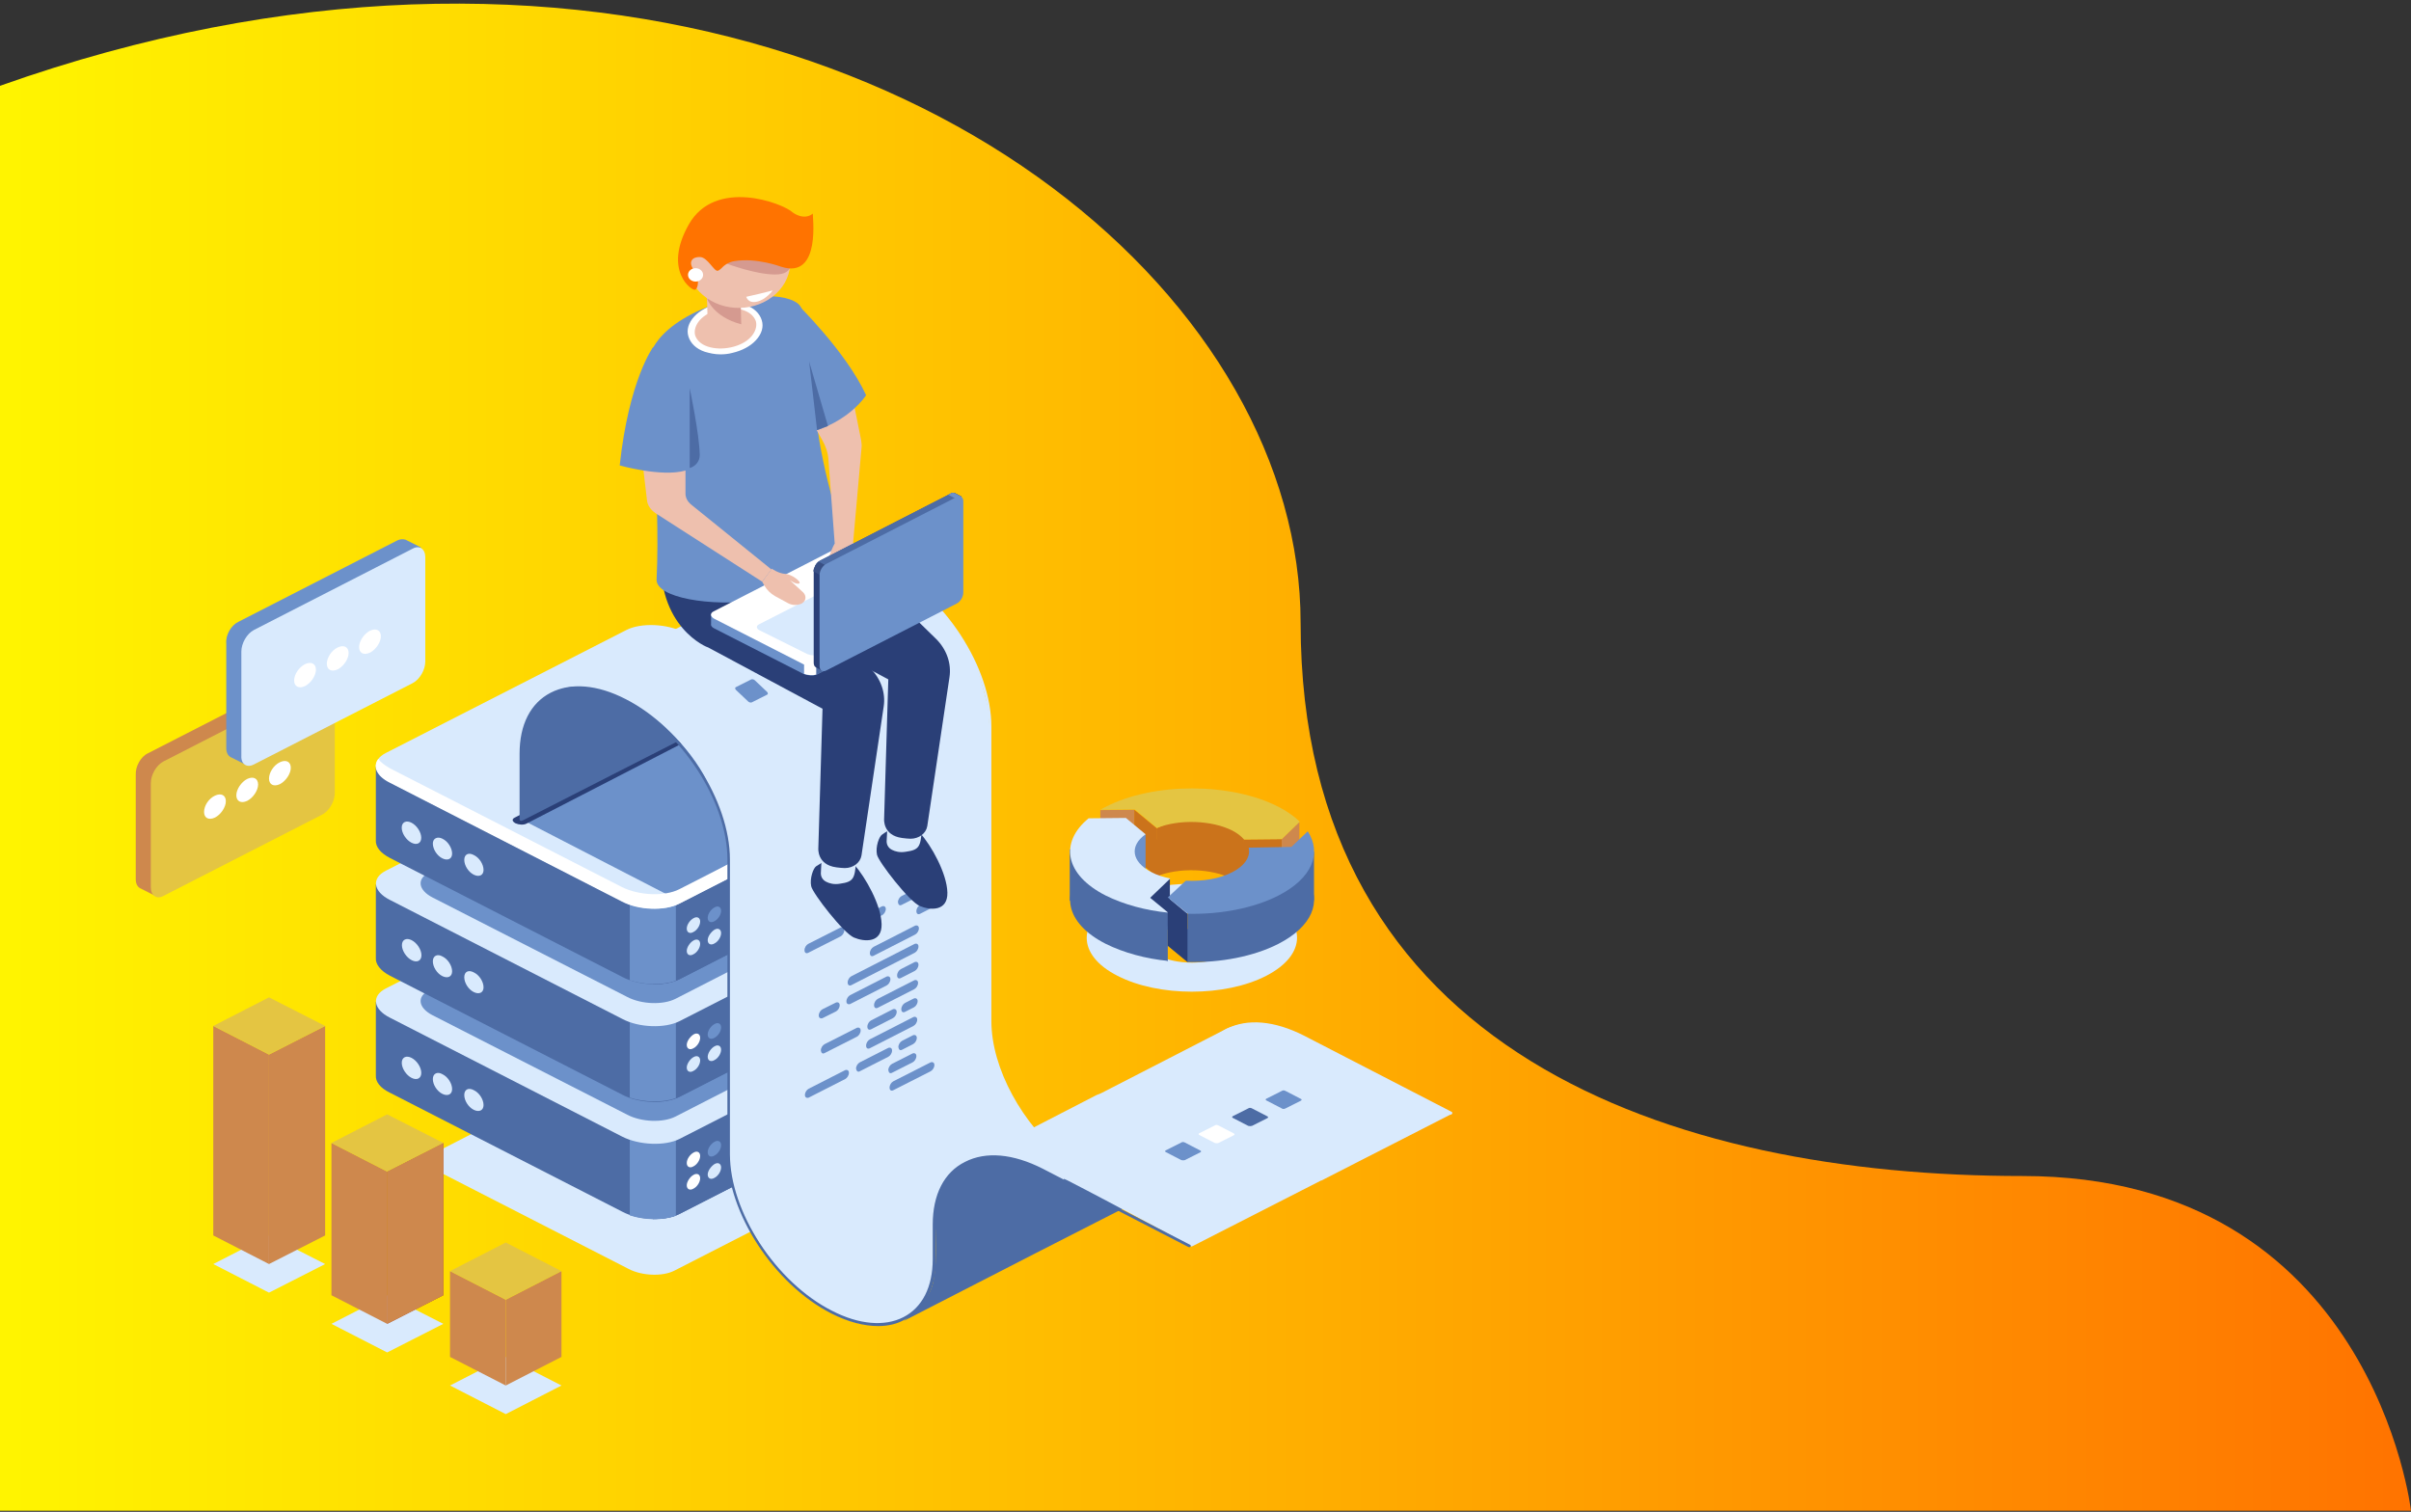 <?xml version="1.0" encoding="UTF-8"?> <svg xmlns="http://www.w3.org/2000/svg" width="649" height="407" viewBox="0 0 649 407" fill="none"><rect x="0" y="0" width="649" height="407" fill="#333333" stroke="none"/> <path d="M649 406.7H-6.89633e-05V23.1C38.913 9.3 76.021 2.5 110.648 1.2C251.524 -4 350.104 82.3 350.104 167.7C350.104 283.6 450.375 316.6 544.443 316.6C638.623 316.6 649 406.7 649 406.7Z" fill="url(#paint0_linear_50_433)"></path> <path d="M300.814 242.2C311.867 236.5 329.801 236.5 340.854 242.2C351.908 247.9 351.908 257 340.854 262.7C329.801 268.4 311.867 268.4 300.814 262.7C289.76 257.1 289.76 247.9 300.814 242.2ZM311.641 257.2C316.717 259.8 324.951 259.8 330.026 257.2C335.102 254.6 335.102 250.4 330.026 247.8C324.951 245.2 316.717 245.2 311.641 247.8C306.566 250.4 306.566 254.6 311.641 257.2Z" fill="#D9EAFD"></path> <path d="M345.027 238.9L334.876 239C334.087 238.1 333.072 237.3 331.718 236.6C326.191 233.8 317.394 233.5 311.416 235.9L305.438 230.9L296.189 231C296.64 230.7 297.091 230.5 297.655 230.2C310.513 223.6 331.267 223.6 344.125 230.2C346.494 231.4 348.411 232.8 349.877 234.2L345.027 238.9Z" fill="#CB731B"></path> <path d="M296.189 218.1V231.1L305.325 231V218L296.189 218.1Z" fill="#CE884D"></path> <path d="M311.416 223V236L305.325 231V218L311.416 223Z" fill="#CB731B"></path> <path d="M334.876 226V239L321.567 229.4L311.303 236V223L320.777 218.9C320.777 218.9 333.748 222.4 334.425 222.6C335.102 222.8 334.876 226 334.876 226Z" fill="#CB731B"></path> <path d="M345.028 225.9V238.9L334.877 239V226L345.028 225.9Z" fill="#CB731B"></path> <path d="M349.765 221.3V234.3L345.027 238.9V225.9L349.765 221.3Z" fill="#CE884D"></path> <path d="M345.027 225.9L334.876 226C334.087 225.1 333.072 224.3 331.718 223.6C326.191 220.8 317.394 220.5 311.416 222.9L305.438 217.9L296.189 218C296.64 217.7 297.091 217.5 297.655 217.2C310.513 210.6 331.267 210.6 344.125 217.2C346.494 218.4 348.411 219.8 349.877 221.2L345.027 225.9Z" fill="#E4C542"></path> <path d="M308.371 224.6V236.5L299.686 234.6C299.686 234.6 300.25 227.6 300.363 227.4C300.476 227.3 308.371 224.6 308.371 224.6Z" fill="#6C91CA"></path> <path d="M314.913 236.5V249.5L314.01 250.4L307.807 247.3C307.807 247.3 308.709 237.4 308.822 237.2C309.047 237 314.913 236.5 314.913 236.5Z" fill="#2A3F77"></path> <path d="M303.07 233.2L308.371 237.6C303.972 240.7 304.536 245 309.95 247.8C311.416 248.6 313.108 249.1 315.025 249.5L309.611 254.7L314.461 258.7C308.371 258.1 302.506 256.5 297.656 254.1C286.602 248.5 285.136 239.8 293.031 233.3L303.07 233.2Z" fill="#4D6CA5"></path> <path d="M314.349 245.7V258.7L302.393 254.6L287.956 242.4V228.6L303.182 239.3L314.349 245.7Z" fill="#4D6CA5"></path> <path d="M303.07 220.2L308.371 224.6C303.972 227.7 304.536 232 309.95 234.8C311.416 235.6 313.108 236.1 315.025 236.5L309.611 241.7L314.461 245.7C308.371 245.1 302.506 243.5 297.656 241.1C286.602 235.5 285.136 226.8 293.031 220.3L303.07 220.2Z" fill="#D9EAFD"></path> <path d="M314.349 254.6L319.199 250.1C323.71 250.3 328.335 249.6 331.718 247.8C335.215 246 336.681 243.5 336.117 241.2L347.622 241L352.021 236.8C355.856 242.7 353.261 249.4 344.125 254.1C337.471 257.5 328.56 259.2 319.763 259L314.349 254.6Z" fill="#4D6CA5"></path> <path d="M319.649 246V259L353.712 242.3V229.3L348.75 231.1L319.649 246Z" fill="#4D6CA5"></path> <path d="M314.349 241.6V254.6L319.65 259V246L314.349 241.6Z" fill="#2A3F77"></path> <path d="M314.349 241.6L319.199 237.1C323.71 237.3 328.335 236.6 331.718 234.8C335.215 233 336.681 230.5 336.117 228.2L347.622 228L352.021 223.8C355.856 229.7 353.261 236.4 344.125 241.1C337.471 244.5 328.56 246.2 319.763 246L314.349 241.6Z" fill="#6C91CA"></path> <path d="M181.481 342.1L233.252 315.6C236.411 314 236.072 311.1 232.35 309.3L182.384 283.7C178.774 281.8 173.135 281.6 169.977 283.2L118.318 309.7C115.16 311.3 115.499 314.2 119.221 316L169.187 341.6C172.796 343.5 178.323 343.7 181.481 342.1Z" fill="#D9EAFD"></path> <path d="M101.174 289.5V269.7H151.253L168.623 260.8C172.571 258.8 179.564 259 184.076 261.4L200.205 269.7H250.397V290C250.51 291.4 249.607 292.7 247.69 293.7L182.948 326.8C179 328.8 172.007 328.6 167.495 326.2L105.009 294.2C102.302 292.9 101.061 291.2 101.174 289.5Z" fill="#4D6CA5"></path> <path d="M175.729 259.5C178.662 259.6 181.707 260.2 184.076 261.4L200.205 269.7H250.397V290C250.51 291.4 249.607 292.7 247.69 293.7L182.948 326.8C181.03 327.8 178.436 328.2 175.729 328.2V259.5V259.5Z" fill="#4D6CA5"></path> <path d="M244.757 269.7H250.397V290C250.51 291.4 249.607 292.7 247.69 293.7L244.644 295.2V269.7H244.757Z" fill="#6C91CA"></path> <path d="M181.932 327.3C178.548 328.6 173.586 328.5 169.525 327.2V304H181.932V327.3Z" fill="#6C91CA"></path> <path d="M182.948 306.6L247.69 273.5C251.638 271.5 251.186 267.9 246.562 265.6L184.076 233.6C179.451 231.3 172.571 231 168.623 233L103.881 266.1C99.933 268.1 100.385 271.7 105.009 274L167.495 306C172.007 308.3 179 308.6 182.948 306.6Z" fill="#D9EAFD"></path> <path d="M181.82 300.6L236.072 272.8C239.456 271.1 239.005 268.1 235.17 266.1L182.722 239.3C178.887 237.3 173.022 237.1 169.751 238.8L115.499 266.6C112.115 268.3 112.566 271.3 116.401 273.3L168.849 300.1C172.684 302.1 178.436 302.3 181.82 300.6Z" fill="#6C91CA"></path> <path d="M124.974 294.8C124.974 296.3 126.102 298.1 127.568 298.8C129.034 299.5 130.162 298.9 130.162 297.5C130.162 296 129.034 294.2 127.568 293.5C126.102 292.7 124.974 293.3 124.974 294.8Z" fill="#D9EAFD"></path> <path d="M116.514 290.5C116.514 292 117.642 293.8 119.108 294.5C120.575 295.2 121.703 294.6 121.703 293.2C121.703 291.7 120.575 289.9 119.108 289.2C117.755 288.4 116.514 289 116.514 290.5Z" fill="#D9EAFD"></path> <path d="M108.921 288.434C107.894 286.855 107.891 285.15 108.916 284.626C109.941 284.101 111.605 284.955 112.633 286.534C113.661 288.112 113.663 289.817 112.638 290.341C111.613 290.866 109.949 290.012 108.921 288.434Z" fill="#D9EAFD"></path> <path d="M101.174 257.9V238.1H151.253L168.623 229.2C172.571 227.2 179.564 227.4 184.076 229.8L200.205 238.1H250.397V258.5C250.51 259.9 249.607 261.2 247.69 262.2L182.948 295.3C179 297.3 172.007 297.1 167.495 294.7L105.009 262.7C102.302 261.3 101.061 259.5 101.174 257.9Z" fill="#4D6CA5"></path> <path d="M175.729 227.8C178.662 227.9 181.707 228.5 184.076 229.7L200.205 238H250.397V258.4C250.51 259.8 249.607 261.1 247.69 262.1L182.948 295.2C181.03 296.2 178.436 296.6 175.729 296.6V227.8V227.8Z" fill="#4D6CA5"></path> <path d="M244.757 238H250.397V258.4C250.51 259.8 249.607 261.1 247.69 262.1L244.644 263.6V238H244.757Z" fill="#6C91CA"></path> <path d="M181.932 295.6C178.548 296.9 173.586 296.8 169.525 295.5V272.4H181.932V295.6Z" fill="#6C91CA"></path> <path d="M182.948 274.9L247.69 241.8C251.638 239.8 251.186 236.2 246.562 233.9L184.076 201.9C179.451 199.6 172.571 199.3 168.623 201.3L103.881 234.4C99.933 236.4 100.385 240 105.009 242.3L167.495 274.3C172.007 276.7 179 276.9 182.948 274.9Z" fill="#D9EAFD"></path> <path d="M181.82 268.9L236.072 241.1C239.456 239.4 239.005 236.4 235.17 234.4L182.722 207.6C178.887 205.6 173.022 205.4 169.751 207.1L115.499 234.9C112.115 236.6 112.566 239.6 116.401 241.6L168.849 268.4C172.684 270.4 178.436 270.6 181.82 268.9Z" fill="#6C91CA"></path> <path d="M124.974 263.1C124.974 264.6 126.102 266.4 127.568 267.1C129.034 267.8 130.162 267.2 130.162 265.8C130.162 264.3 129.034 262.5 127.568 261.8C126.102 261 124.974 261.6 124.974 263.1Z" fill="#D9EAFD"></path> <path d="M116.514 258.8C116.514 260.3 117.642 262.1 119.108 262.8C120.575 263.5 121.703 262.9 121.703 261.5C121.703 260 120.575 258.2 119.108 257.5C117.755 256.7 116.514 257.3 116.514 258.8Z" fill="#D9EAFD"></path> <path d="M108.964 256.757C107.936 255.178 107.934 253.474 108.959 252.949C109.984 252.424 111.648 253.278 112.676 254.857C113.703 256.435 113.706 258.14 112.681 258.665C111.656 259.189 109.992 258.335 108.964 256.757Z" fill="#D9EAFD"></path> <path d="M101.174 226.2V206.4H151.253L168.623 197.5C172.571 195.5 179.564 195.7 184.076 198.1L200.205 206.4H250.397V226.8C250.51 228.2 249.607 229.5 247.69 230.5L182.948 263.6C179 265.6 172.007 265.4 167.495 263L105.009 231C102.302 229.6 101.061 227.9 101.174 226.2Z" fill="#4D6CA5"></path> <path d="M175.729 196.2C178.662 196.3 181.707 196.9 184.076 198.1L200.205 206.4H250.397V226.8C250.51 228.2 249.607 229.5 247.69 230.5L182.948 263.6C181.03 264.6 178.436 265 175.729 265V196.2V196.2Z" fill="#4D6CA5"></path> <path d="M244.757 206.3H250.397V226.7C250.51 228.1 249.607 229.4 247.69 230.4L244.644 231.9V206.3H244.757Z" fill="#6C91CA"></path> <path d="M181.932 264C178.548 265.3 173.586 265.2 169.525 263.9V240.8H181.932V264Z" fill="#6C91CA"></path> <path d="M182.948 243.2L247.69 210.1C251.638 208.1 251.186 204.5 246.562 202.2L184.076 170.2C179.451 167.9 172.571 167.6 168.623 169.6L103.881 202.7C99.933 204.7 100.385 208.3 105.009 210.6L167.495 242.6C172.007 245 179 245.3 182.948 243.2Z" fill="#D9EAFD"></path> <path d="M140.764 220.8L185.768 196.2L199.754 219.9L195.919 232.7L180.692 241.4L140.764 220.8Z" fill="#6C91CA"></path> <path d="M104.897 206.8L167.383 238.8C172.007 241.1 178.888 241.4 182.835 239.4L247.577 206.3C248.48 205.8 249.157 205.3 249.608 204.7C250.961 206.6 250.397 208.8 247.577 210.2L182.835 243.3C178.888 245.3 171.895 245.1 167.383 242.7L104.897 210.7C101.287 208.9 100.272 206.3 101.851 204.3C102.415 205.2 103.543 206 104.897 206.8Z" fill="white"></path> <path d="M124.974 231.5C124.974 233 126.102 234.8 127.568 235.5C129.034 236.2 130.162 235.6 130.162 234.2C130.162 232.7 129.034 230.9 127.568 230.2C126.102 229.4 124.974 230 124.974 231.5Z" fill="#D9EAFD"></path> <path d="M116.514 227.1C116.514 228.6 117.642 230.4 119.108 231.1C120.575 231.8 121.703 231.2 121.703 229.8C121.703 228.3 120.575 226.5 119.108 225.8C117.755 225.1 116.514 225.7 116.514 227.1Z" fill="#D9EAFD"></path> <path d="M108.909 225.13C107.881 223.552 107.879 221.847 108.904 221.322C109.929 220.797 111.593 221.652 112.621 223.23C113.649 224.808 113.651 226.513 112.626 227.038C111.601 227.562 109.937 226.708 108.909 225.13Z" fill="#D9EAFD"></path> <path d="M184.864 250C184.864 251 185.654 251.5 186.669 250.9C187.684 250.4 188.474 249.1 188.474 248.1C188.474 247.1 187.684 246.6 186.669 247.2C185.767 247.7 184.864 248.9 184.864 250Z" fill="#D9EAFD"></path> <path d="M190.504 247.1C190.504 248.1 191.294 248.6 192.309 248C193.324 247.5 194.113 246.2 194.113 245.2C194.113 244.2 193.324 243.7 192.309 244.3C191.406 244.8 190.504 246 190.504 247.1Z" fill="#6C91CA"></path> <path d="M184.864 256C184.864 257 185.654 257.5 186.669 256.9C187.684 256.4 188.474 255.1 188.474 254.1C188.474 253.1 187.684 252.6 186.669 253.2C185.767 253.7 184.864 255 184.864 256Z" fill="#D9EAFD"></path> <path d="M190.504 253.1C190.504 254.1 191.294 254.6 192.309 254C193.324 253.5 194.113 252.2 194.113 251.2C194.113 250.2 193.324 249.7 192.309 250.3C191.406 250.9 190.504 252.1 190.504 253.1Z" fill="#D9EAFD"></path> <path d="M184.864 281.3C184.864 282.3 185.654 282.8 186.669 282.2C187.684 281.7 188.474 280.4 188.474 279.4C188.474 278.4 187.684 277.9 186.669 278.5C185.767 279.1 184.864 280.3 184.864 281.3Z" fill="white"></path> <path d="M190.504 278.5C190.504 279.5 191.294 280 192.309 279.4C193.324 278.9 194.113 277.6 194.113 276.6C194.113 275.6 193.324 275.1 192.309 275.7C191.406 276.2 190.504 277.4 190.504 278.5Z" fill="#6C91CA"></path> <path d="M184.864 287.4C184.864 288.4 185.654 288.9 186.669 288.3C187.684 287.8 188.474 286.5 188.474 285.5C188.474 284.5 187.684 284 186.669 284.6C185.767 285.1 184.864 286.4 184.864 287.4Z" fill="#D9EAFD"></path> <path d="M190.504 284.5C190.504 285.5 191.294 286 192.309 285.4C193.324 284.9 194.113 283.6 194.113 282.6C194.113 281.6 193.324 281.1 192.309 281.7C191.406 282.2 190.504 283.5 190.504 284.5Z" fill="#D9EAFD"></path> <path d="M184.864 313.1C184.864 314.1 185.654 314.6 186.669 314C187.684 313.5 188.474 312.2 188.474 311.2C188.474 310.2 187.684 309.7 186.669 310.3C185.767 310.8 184.864 312 184.864 313.1Z" fill="white"></path> <path d="M190.504 310.2C190.504 311.2 191.294 311.7 192.309 311.1C193.324 310.6 194.113 309.3 194.113 308.3C194.113 307.3 193.324 306.8 192.309 307.4C191.406 307.9 190.504 309.1 190.504 310.2Z" fill="#6C91CA"></path> <path d="M184.864 319.1C184.864 320.1 185.654 320.6 186.669 320C187.684 319.5 188.474 318.2 188.474 317.2C188.474 316.2 187.684 315.7 186.669 316.3C185.767 316.8 184.864 318.1 184.864 319.1Z" fill="white"></path> <path d="M190.504 316.2C190.504 317.2 191.294 317.7 192.309 317.1C193.324 316.6 194.113 315.3 194.113 314.3C194.113 313.3 193.324 312.8 192.309 313.4C191.406 314 190.504 315.2 190.504 316.2Z" fill="#D9EAFD"></path> <path d="M141.702 221.742L205.47 188.876C206.263 188.471 206.149 187.864 205.243 187.359C204.337 186.954 203.091 186.853 202.298 187.258L138.53 220.124C137.737 220.529 137.851 221.136 138.757 221.641C139.663 222.046 140.909 222.147 141.702 221.742Z" fill="#2A3F77"></path> <path d="M390.709 299.3L351.006 278.8C343.111 274.8 335.779 274.1 330.14 277C324.5 279.9 321.455 285.9 321.455 293.9V296.5C321.68 296.7 322.019 296.8 322.357 297V293.9C322.357 286.1 325.29 280.4 330.591 277.6C335.892 274.9 342.998 275.5 350.555 279.4L390.257 300C390.483 300.1 390.709 300 390.821 299.9C391.047 299.6 390.934 299.4 390.709 299.3Z" fill="#D9EAFD"></path> <path d="M266.864 274.9V195.6C266.864 179.7 254.231 160.3 238.779 152.4C231.222 148.5 224.003 147.9 218.589 150.7C213.175 153.5 210.242 159.3 210.242 167.1V172.6C210.581 172.9 210.806 173.1 211.145 173.4V167C211.145 159.5 213.965 153.9 219.153 151.3C224.229 148.7 231.109 149.3 238.44 153C253.667 160.8 266.187 179.9 266.187 195.5V274.8C266.187 288 274.872 303.5 286.715 312.9C286.715 312.6 286.715 312.2 286.715 311.9C275.21 302.7 266.864 287.6 266.864 274.9Z" fill="#D9EAFD"></path> <path d="M210.243 174.9C208.776 173.7 202.122 168.4 192.309 167.1C181.255 165.6 176.631 177.1 176.631 177.1C176.631 177.1 175.39 183.1 175.39 186.6C175.39 190.1 175.729 203 175.729 203L210.807 185.1C210.919 185 211.032 184.9 211.032 184.8V175.7C210.807 175.3 210.468 175.2 210.243 174.9Z" fill="#4D6CA5"></path> <path d="M185.316 167.6L218.59 150.6L218.477 151C223.552 148.1 231.335 147.7 241.712 154.5C262.352 167.9 264.834 186.5 265.849 190C266.864 193.5 266.413 215.6 266.413 215.6C266.413 215.6 266.526 269 266.526 275.2C266.639 281.4 268.669 288.4 272.616 295.9C276.564 303.4 286.715 312.6 286.715 312.6V323.5C285.136 335.3 279.497 338 271.037 338.7C264.27 339.2 257.051 334.9 251.299 330.2C251.525 330.4 251.637 330.5 251.637 330.5V341.4C250.058 353.2 244.419 355.9 235.959 356.6C227.613 357.3 218.477 350.5 212.386 344.7C206.295 338.9 201.107 330.1 198.174 322.2C195.355 314.3 196.257 304 196.257 304C196.257 304 196.144 245.6 196.144 234.1C196.031 222.6 195.693 224.6 191.407 213C187.121 201.4 175.842 193.3 175.842 193.3L148.772 186.1L185.316 167.6Z" fill="#D9EAFD"></path> <path d="M243.29 355.6C243.742 355 249.719 351.5 251.186 345.3C251.975 341.8 251.975 336.6 251.975 336.6C251.975 336.6 251.975 333.7 251.862 331C251.75 330.9 251.75 330.9 251.637 330.8C251.637 330.5 251.637 330.1 251.637 329.8L251.75 329.9C251.75 329.3 251.75 328.7 251.637 328.3C251.411 325.5 253.78 319.7 253.78 319.7C253.78 319.7 257.051 311.8 266.751 311.5C275.323 311.2 284.459 316.7 286.377 318V314.4C286.489 314.5 286.602 314.6 286.828 314.6C286.828 314.1 286.828 313.6 286.828 313.2C286.715 313.1 286.715 313.1 286.602 313C286.602 312.7 286.602 312.3 286.602 312L286.715 312.1C286.715 311.5 286.715 310.9 286.602 310.5C286.377 307.7 288.745 301.9 288.745 301.9C288.745 301.9 292.016 294 301.716 293.7C310.288 293.4 319.424 298.9 321.342 300.2V296.6C321.567 296.8 321.906 296.9 322.244 297.1V303.3C322.244 310.9 319.424 316.5 314.236 319.3L314.01 319.4L313.898 319.5H313.785L278.143 337.7L243.29 355.6Z" fill="#4D6CA5"></path> <path d="M295.174 294.8C295.174 294.8 295.4 294.7 295.964 294.5C296.077 294.4 296.302 294.4 296.415 294.3L330.252 276.9C330.252 276.9 336.456 274 344.013 276.4C351.57 278.8 390.934 299.8 390.934 299.8L355.743 317.8H355.63L320.778 335.6C320.778 335.6 301.04 324.8 287.392 317.8L286.49 317.4C280.85 314.6 276.451 312.4 275.098 312.1C266.638 310.1 260.773 312.5 259.307 313.3L295.174 294.8Z" fill="#D9EAFD"></path> <path d="M259.081 313.3L258.63 313.5C258.63 313.5 258.855 313.5 259.081 313.3Z" fill="#D9EAFD"></path> <path d="M175.165 192.8C173.698 191.6 167.044 186.3 157.231 185C146.177 183.5 141.553 195 141.553 195C141.553 195 140.312 201 140.312 204.5C140.312 208 140.65 220.9 140.65 220.9L175.729 203C175.841 202.9 175.954 202.8 175.954 202.7V193.6C175.841 193.2 175.503 193 175.165 192.8Z" fill="#4D6CA5"></path> <path d="M236.411 357C232.576 357 228.29 355.9 223.778 353.6C208.326 345.7 195.806 326.5 195.806 310.7V231.4C195.806 215.8 183.399 196.7 168.059 188.9C160.728 185.2 153.848 184.5 148.772 187.2C143.696 189.8 140.764 195.4 140.764 202.9V220.6C140.764 220.8 140.538 221 140.313 221C140.087 221 139.862 220.8 139.862 220.6V202.9C139.862 195.1 142.794 189.3 148.208 186.5C153.622 183.7 160.841 184.3 168.398 188.2C183.963 196.1 196.483 215.5 196.483 231.4V310.7C196.483 326.2 208.777 345.2 224.004 352.9C231.222 356.6 238.103 357.2 243.178 354.6C248.254 352 251.074 346.5 251.074 339V329.7C251.074 321.6 254.119 315.6 259.758 312.8C265.398 309.9 272.729 310.6 280.625 314.6L320.327 335.1C320.553 335.2 320.553 335.4 320.44 335.6C320.327 335.8 320.102 335.8 319.876 335.7L280.174 315.2C272.617 311.3 265.511 310.7 260.21 313.4C254.908 316.1 251.976 321.9 251.976 329.7V339C251.976 346.7 249.043 352.5 243.629 355.2C241.599 356.4 239.118 357 236.411 357Z" fill="#4D6CA5"></path> <path d="M229.418 175.2L233.591 173.1C233.817 173 233.817 172.7 233.591 172.4L230.095 169.2C229.869 169 229.418 168.9 229.192 169L225.019 171.1C224.793 171.2 224.793 171.5 225.019 171.8L228.515 175C228.741 175.2 229.192 175.3 229.418 175.2Z" fill="#6C91CA"></path> <path d="M220.395 179.8L224.568 177.7C224.794 177.6 224.794 177.3 224.568 177L221.184 173.8C220.959 173.6 220.508 173.5 220.282 173.6L216.109 175.7C215.883 175.8 215.883 176.1 216.109 176.4L219.493 179.6C219.718 179.9 220.169 179.9 220.395 179.8Z" fill="#4D6CA5"></path> <path d="M211.371 184.4L215.544 182.3C215.77 182.2 215.77 181.9 215.544 181.6L212.048 178.4C211.822 178.2 211.371 178.1 211.145 178.2L206.972 180.3C206.747 180.4 206.747 180.7 206.972 181L210.469 184.2C210.694 184.5 211.145 184.6 211.371 184.4Z" fill="white"></path> <path d="M202.348 189.1L206.521 187C206.747 186.9 206.747 186.6 206.521 186.3L203.138 183.1C202.912 182.9 202.461 182.8 202.235 182.9L198.062 185C197.836 185.1 197.836 185.4 198.062 185.7L201.446 188.9C201.671 189.1 202.122 189.2 202.348 189.1Z" fill="#6C91CA"></path> <path d="M231.56 249.4L237.425 246.4C237.989 246.1 238.44 245.4 238.44 244.7C238.44 244.1 237.989 243.8 237.425 244L231.56 247C230.996 247.3 230.545 248 230.545 248.7C230.545 249.4 230.996 249.7 231.56 249.4Z" fill="#6C91CA"></path> <path d="M217.574 256.5L226.259 252.1C226.823 251.8 227.274 251.1 227.274 250.4C227.274 249.8 226.823 249.5 226.259 249.7L217.574 254.1C217.01 254.4 216.559 255.1 216.559 255.8C216.559 256.5 217.01 256.8 217.574 256.5Z" fill="#6C91CA"></path> <path d="M234.493 277.1L240.358 274.1C240.922 273.8 241.373 273.1 241.373 272.4C241.373 271.8 240.922 271.5 240.358 271.7L234.493 274.7C233.929 275 233.478 275.7 233.478 276.4C233.478 277.1 233.929 277.4 234.493 277.1Z" fill="#6C91CA"></path> <path d="M221.973 283.5L230.658 279.1C231.222 278.8 231.673 278.1 231.673 277.4C231.673 276.8 231.222 276.5 230.658 276.7L221.973 281.1C221.409 281.4 220.958 282.1 220.958 282.8C221.07 283.5 221.409 283.8 221.973 283.5Z" fill="#6C91CA"></path> <path d="M247.689 246L251.411 244.1C251.975 243.8 252.426 243.1 252.426 242.4C252.426 241.8 251.975 241.5 251.411 241.7L247.689 243.6C247.125 243.9 246.674 244.6 246.674 245.3C246.674 246 247.125 246.3 247.689 246Z" fill="#6C91CA"></path> <path d="M235.17 257.3L246.336 251.6C246.9 251.3 247.351 250.6 247.351 249.9C247.351 249.3 246.9 249 246.336 249.2L235.17 254.9C234.606 255.2 234.154 255.9 234.154 256.6C234.154 257.3 234.606 257.6 235.17 257.3Z" fill="#6C91CA"></path> <path d="M242.501 263.3L246.223 261.4C246.787 261.1 247.238 260.4 247.238 259.7C247.238 259.1 246.787 258.8 246.223 259L242.501 260.9C241.937 261.2 241.485 261.9 241.485 262.6C241.485 263.3 241.937 263.6 242.501 263.3Z" fill="#6C91CA"></path> <path d="M217.687 295.5L227.5 290.5C228.063 290.2 228.515 289.5 228.515 288.8C228.515 288.2 228.063 287.9 227.5 288.1L217.687 293.1C217.123 293.4 216.672 294.1 216.672 294.8C216.672 295.4 217.123 295.7 217.687 295.5Z" fill="#6C91CA"></path> <path d="M243.629 272.4L245.998 271.2C246.562 270.9 247.013 270.2 247.013 269.5C247.013 268.9 246.562 268.6 245.998 268.8L243.629 270C243.065 270.3 242.614 271 242.614 271.7C242.614 272.4 243.065 272.7 243.629 272.4Z" fill="#6C91CA"></path> <path d="M242.839 282.6L245.772 281.1C246.335 280.8 246.787 280.1 246.787 279.4C246.787 278.8 246.335 278.5 245.772 278.7L242.839 280.2C242.275 280.5 241.824 281.2 241.824 281.9C241.937 282.6 242.275 282.9 242.839 282.6Z" fill="#6C91CA"></path> <path d="M231.447 288.4L239.117 284.5C239.681 284.2 240.132 283.5 240.132 282.8C240.132 282.2 239.681 281.9 239.117 282.1L231.447 286C230.883 286.3 230.432 287 230.432 287.7C230.545 288.4 230.996 288.7 231.447 288.4Z" fill="#6C91CA"></path> <path d="M240.132 288.8L245.659 286C246.223 285.7 246.674 285 246.674 284.3C246.674 283.7 246.223 283.4 245.659 283.6L240.132 286.4C239.568 286.7 239.117 287.4 239.117 288.1C239.23 288.8 239.568 289.1 240.132 288.8Z" fill="#6C91CA"></path> <path d="M228.853 270.3L238.666 265.3C239.23 265 239.681 264.3 239.681 263.6C239.681 263 239.23 262.7 238.666 262.9L228.853 267.9C228.289 268.2 227.838 268.9 227.838 269.6C227.838 270.2 228.289 270.5 228.853 270.3Z" fill="#6C91CA"></path> <path d="M229.191 265.2L246.223 256.5C246.787 256.2 247.238 255.5 247.238 254.8C247.238 254.2 246.787 253.9 246.223 254.1L229.191 262.8C228.627 263.1 228.176 263.8 228.176 264.5C228.176 265.2 228.627 265.5 229.191 265.2Z" fill="#6C91CA"></path> <path d="M236.297 271.3L246.11 266.3C246.674 266 247.125 265.3 247.125 264.6C247.125 264 246.674 263.7 246.11 263.9L236.297 268.9C235.733 269.2 235.282 269.9 235.282 270.6C235.282 271.3 235.733 271.6 236.297 271.3Z" fill="#6C91CA"></path> <path d="M221.409 274.1L225.019 272.3C225.583 272 226.034 271.3 226.034 270.6C226.034 270 225.583 269.7 225.019 269.9L221.409 271.7C220.845 272 220.394 272.7 220.394 273.4C220.394 274 220.845 274.3 221.409 274.1Z" fill="#6C91CA"></path> <path d="M234.154 282.2L245.885 276.2C246.449 275.9 246.9 275.2 246.9 274.5C246.9 273.9 246.449 273.6 245.885 273.8L234.154 279.8C233.591 280.1 233.139 280.8 233.139 281.5C233.139 282.2 233.591 282.5 234.154 282.2Z" fill="#6C91CA"></path> <path d="M242.726 243.6L251.411 239.2C251.975 238.9 252.426 238.2 252.426 237.5C252.426 236.9 251.975 236.6 251.411 236.8L242.726 241.2C242.162 241.5 241.711 242.2 241.711 242.9C241.824 243.6 242.162 243.9 242.726 243.6Z" fill="#6C91CA"></path> <path d="M240.471 293.5L250.509 288.4C251.073 288.1 251.524 287.4 251.524 286.7C251.524 286.1 251.073 285.8 250.509 286L240.471 291.1C239.907 291.4 239.456 292.1 239.456 292.8C239.456 293.5 239.907 293.8 240.471 293.5Z" fill="#6C91CA"></path> <path d="M346.043 298.4L350.216 296.3C350.442 296.2 350.442 295.9 350.104 295.8L346.043 293.7C345.705 293.5 345.254 293.5 345.028 293.7L340.855 295.8C340.629 295.9 340.629 296.2 340.967 296.3L345.028 298.4C345.254 298.6 345.705 298.6 346.043 298.4Z" fill="#6C91CA"></path> <path d="M337.02 303.1L341.193 301C341.419 300.9 341.419 300.6 341.081 300.5L337.02 298.4C336.682 298.2 336.231 298.2 336.005 298.4L331.832 300.5C331.606 300.6 331.606 300.9 331.944 301L336.005 303.1C336.343 303.2 336.682 303.2 337.02 303.1Z" fill="#4D6CA5"></path> <path d="M327.996 307.7L332.169 305.6C332.395 305.5 332.395 305.2 332.057 305.1L327.996 303C327.658 302.8 327.207 302.8 326.981 303L322.808 305.1C322.582 305.2 322.582 305.5 322.921 305.6L326.981 307.7C327.319 307.8 327.771 307.8 327.996 307.7Z" fill="white"></path> <path d="M318.973 312.3L323.146 310.2C323.372 310.1 323.372 309.8 323.034 309.7L318.973 307.6C318.635 307.4 318.184 307.4 317.958 307.6L313.785 309.7C313.559 309.8 313.559 310.1 313.898 310.2L317.958 312.3C318.296 312.4 318.748 312.4 318.973 312.3Z" fill="#6C91CA"></path> <path d="M222.198 231.7C222.198 231.7 227.048 229.5 229.981 232.8C232.913 236.1 237.199 243.6 237.312 248.8C237.425 253.9 232.688 253.6 229.868 252.4C227.048 251.2 218.814 240.6 218.363 238.6C217.912 236.5 218.927 233.7 219.717 233.2C220.619 232.6 222.198 231.7 222.198 231.7Z" fill="#2A3F77"></path> <path d="M221.183 230.7L220.957 235.1C220.957 236 221.408 236.9 222.423 237.4C223.213 237.8 224.454 238.2 226.146 237.9C229.755 237.4 230.093 236.5 230.432 232C230.544 227.6 221.183 230.7 221.183 230.7Z" fill="#D9EAFD"></path> <path d="M239.906 223.2C239.906 223.2 244.756 221 247.689 224.3C250.621 227.5 254.907 235.1 255.02 240.3C255.133 245.4 250.396 245.1 247.576 243.9C244.756 242.7 236.522 232.1 236.071 230.1C235.62 228 236.635 225.2 237.425 224.7C238.327 224 239.906 223.2 239.906 223.2Z" fill="#2A3F77"></path> <path d="M238.892 222.1L238.666 226.5C238.666 227.4 239.117 228.3 240.132 228.8C240.922 229.2 242.163 229.6 243.855 229.3C247.464 228.8 247.802 227.9 248.141 223.4C248.253 219.1 238.892 222.1 238.892 222.1Z" fill="#D9EAFD"></path> <path d="M195.692 140.5C197.158 119.8 220.957 143.5 220.957 143.5L237.312 157.7L251.975 172C254.795 174.8 256.148 178.6 255.584 182.3L249.606 222.4C249.268 224.4 247.35 225.8 245.095 225.8C244.418 225.8 243.741 225.7 242.839 225.6C237.538 224.9 237.989 220.4 237.989 220.4L239.117 182.9L208.325 166.4C208.325 166.5 194.226 161.2 195.692 140.5Z" fill="#2A3F77"></path> <path d="M177.984 148.4C179.45 127.7 203.249 151.4 203.249 151.4L219.604 165.6L234.267 179.9C237.087 182.7 238.44 186.5 237.876 190.2L231.898 230.3C231.56 232.3 229.642 233.7 227.386 233.7C226.71 233.7 226.033 233.6 225.131 233.5C219.829 232.8 220.281 228.3 220.281 228.3L221.409 190.8L190.617 174.3C190.617 174.4 176.518 169 177.984 148.4Z" fill="#2A3F77"></path> <path d="M192.083 82C174.036 88.6 174.375 98.1 174.375 98.1C174.375 98.1 177.871 132.8 176.743 156C176.292 165.7 234.831 166.4 226.033 140.6C215.769 110.1 219.604 85.5 214.754 81.7C209.904 78 196.707 80.3 192.083 82Z" fill="#6C91CA"></path> <path d="M186.217 90.4C187.12 93.7 191.97 95.4 196.933 94.2C201.895 93.1 205.166 89.5 204.264 86.3C203.362 83 198.512 81.3 193.549 82.5C188.586 83.6 185.315 87.2 186.217 90.4Z" fill="#EEC0AE"></path> <path d="M193.887 95.4C195.015 95.4 196.03 95.3 197.158 95C199.752 94.4 202.008 93.2 203.474 91.6C205.053 89.9 205.617 88 205.053 86.2C204.489 84.4 203.023 82.9 200.654 82.1C198.511 81.3 195.804 81.2 193.21 81.8C190.616 82.4 188.36 83.6 186.894 85.2C185.315 86.9 184.751 88.8 185.315 90.6C185.879 92.4 187.345 93.9 189.714 94.7C191.067 95.1 192.421 95.4 193.887 95.4ZM196.594 82.9C197.835 82.9 198.963 83.1 200.091 83.5C201.895 84.1 203.023 85.2 203.474 86.5C203.813 87.8 203.361 89.3 202.234 90.6C200.993 92 199.075 93 196.82 93.5C194.564 94 192.308 93.9 190.503 93.3C188.699 92.7 187.571 91.6 187.12 90.3C186.781 89 187.232 87.5 188.36 86.2C189.601 84.8 191.518 83.8 193.774 83.3C194.677 83 195.692 82.9 196.594 82.9Z" fill="white"></path> <path d="M199.302 81.3C199.302 81.3 199.189 81.9 199.415 87C199.527 88.6 193.211 90.1 191.632 88.6C190.053 87.2 190.617 85.7 190.278 80.2C189.827 74.9 199.302 81.3 199.302 81.3Z" fill="#EEC0AE"></path> <path d="M190.278 80.3C190.278 80.3 191.858 85.3 199.527 87.3L199.415 82.7L190.278 80.3Z" fill="#D59A90"></path> <path d="M190.268 80.256C184.249 76.052 183.214 68.319 187.955 62.983C192.696 57.647 201.419 56.729 207.437 60.933C213.456 65.136 214.491 72.87 209.75 78.206C205.009 83.542 196.286 84.46 190.268 80.256Z" fill="#EEC0AE"></path> <path d="M195.692 71C195.692 71 203.362 73.9 208.663 73.9C213.964 73.9 212.837 70 212.837 70L197.159 68L195.692 71Z" fill="#D59A90"></path> <path d="M210.243 71.8C210.243 71.8 203.588 69.3 197.723 70.3C196.369 70.5 195.129 71.2 194.226 72.2C193.888 72.5 193.549 72.8 193.211 72.9C192.196 73.1 190.504 69.3 188.474 69.2C186.444 69.1 185.09 70.4 186.782 72.7C188.474 75 187.91 77.7 187.12 78C186.331 78.4 178.323 72.9 185.429 60.4C192.534 47.9 210.581 54.6 213.401 57.2C213.401 57.2 216.333 59.5 218.815 57.5C218.589 57.5 221.296 75.4 210.243 71.8Z" fill="#FF7300"></path> <path d="M184.525 123.5V132.9C184.525 134 185.089 135 185.879 135.7L207.647 153.3L205.166 156.6L176.517 138.2C175.164 137.3 174.261 136 174.149 134.6L172.231 118.3L184.525 123.5Z" fill="#EEC0AE"></path> <path d="M175.841 93.4C175.841 93.4 169.299 102.2 166.818 125.3C166.818 125.3 178.097 128.5 184.413 126.7C190.842 124.9 175.841 93.4 175.841 93.4Z" fill="#6C91CA"></path> <path d="M185.654 104.5C185.654 104.5 188.248 116.7 188.361 122.5C188.361 124.1 187.346 125.5 185.654 126V104.5Z" fill="#4D6CA5"></path> <path d="M191.294 165.4L196.144 164.8L227.161 149C228.176 148.5 229.868 148.6 230.996 149.1L252.99 160.3L255.81 160V162.6C255.81 162.9 255.584 163.3 255.133 163.5L220.055 181.5C219.04 182 217.348 181.9 216.22 181.4L192.309 169.2C191.632 168.9 191.294 168.4 191.406 168V165.4H191.294Z" fill="#6C91CA"></path> <path d="M214.641 155.4L216.897 154.3H241.147L253.103 160.4L255.81 160V162.6C255.81 162.9 255.584 163.3 255.133 163.5L220.055 181.5C219.491 181.8 218.815 181.9 218.025 181.8L214.641 155.4Z" fill="#4D6CA5"></path> <path d="M254.569 160.2L255.81 160V162.6C255.81 162.9 255.584 163.3 255.133 163.5L254.569 163.8V160.2Z" fill="#6C91CA"></path> <path d="M219.716 181.6C218.814 181.9 217.46 181.8 216.445 181.4V177H219.716V181.6Z" fill="white"></path> <path d="M220.055 178.9L255.133 160.9C256.148 160.4 256.036 159.5 254.908 158.9L230.996 146.7C229.868 146.1 228.063 146 227.161 146.6L192.083 164.6C191.068 165.1 191.181 166 192.309 166.6L216.22 178.8C217.348 179.3 219.04 179.4 220.055 178.9Z" fill="white"></path> <path d="M220.619 176.2L249.832 161.3C250.622 160.9 250.509 160.1 249.607 159.7L236.749 153.3C235.846 152.8 234.38 152.8 233.478 153.2L204.265 168.1C203.475 168.5 203.588 169.3 204.49 169.7L217.349 176.1C218.364 176.5 219.83 176.6 220.619 176.2Z" fill="#D9EAFD"></path> <path d="M229.643 146.1L229.981 148.2C230.32 150 230.207 151.9 229.868 153.7L229.417 155.6C229.192 156.7 228.177 157.5 227.049 157.7C226.146 157.9 225.244 157.3 225.131 156.4L224.567 151.8C224.567 151.8 223.214 153.3 222.65 153.3C221.973 153.3 223.327 148.7 224.793 146.1C226.146 143.6 229.643 146.1 229.643 146.1Z" fill="#EEC0AE"></path> <path d="M217.686 112L221.409 118.6C222.311 120.2 222.875 121.9 222.988 123.6L224.679 146.2L229.642 146.1L231.898 120.7C232.011 119.9 231.898 119.1 231.785 118.4L229.191 105.5L217.686 112Z" fill="#EEC0AE"></path> <path d="M221.296 180.6L224.229 177.2L255.246 161.3C256.261 160.8 257.051 159.4 257.051 158.3V135.8L258.855 133.7L257.164 132.8C256.825 132.6 256.374 132.6 255.923 132.9L220.845 150.9C219.83 151.4 219.04 152.8 219.04 153.9V178.4C219.04 179.1 219.266 179.5 219.717 179.7L221.296 180.6Z" fill="#2A3F77"></path> <path d="M242.614 167.7L244.869 166.6L256.938 148V135.8L258.743 133.7L257.051 132.8C256.712 132.6 256.261 132.6 255.81 132.9L220.732 150.9C220.168 151.2 219.717 151.7 219.379 152.3L242.614 167.7Z" fill="#4D6CA5"></path> <path d="M257.953 134.6L258.743 133.7L257.051 132.8C256.712 132.6 256.261 132.6 255.81 132.9L255.246 133.2L257.953 134.6Z" fill="#6C91CA"></path> <path d="M220.394 151.2C219.604 151.8 219.04 152.8 218.927 153.8L222.311 155.6L224.003 153.1L220.394 151.2Z" fill="#395085"></path> <path d="M222.424 151.8L257.502 133.8C258.517 133.3 259.307 133.8 259.307 135V159.5C259.307 160.7 258.517 162 257.502 162.5L222.424 180.5C221.409 181 220.619 180.5 220.619 179.3V154.8C220.619 153.7 221.409 152.3 222.424 151.8Z" fill="#6C91CA"></path> <path d="M205.167 156.6L205.731 157.6C206.408 158.8 207.423 159.8 208.664 160.5L212.16 162.4C213.288 163 214.642 163 215.77 162.5C215.77 162.5 215.882 162.5 215.882 162.4C217.01 161.8 217.123 160.4 216.221 159.5L212.611 156.2C212.611 156.2 214.642 157.6 215.206 157C215.657 156.6 213.175 154.6 211.371 154.5C209.566 154.4 207.761 153.1 207.761 153.1L205.167 156.6Z" fill="#EEC0AE"></path> <path d="M214.415 81.7C214.415 81.7 227.725 94.6 233.139 106.4C233.139 106.4 228.627 113.7 217.348 116.6C206.182 119.4 214.415 81.7 214.415 81.7Z" fill="#6C91CA"></path> <path d="M219.942 115.8L217.799 97.3L222.875 114.7C221.973 115 220.958 115.4 219.942 115.8Z" fill="#4D6CA5"></path> <path d="M204.377 79.1L207.987 78.2C207.987 78.2 206.295 80.6 203.814 81.2C201.332 81.8 200.881 79.9 200.881 79.9L204.377 79.1Z" fill="white"></path> <path d="M185.203 74C185.203 75 186.105 75.8 187.233 75.8C188.361 75.8 189.263 75 189.263 74C189.263 73 188.361 72.2 187.233 72.2C186.105 72.2 185.203 73 185.203 74Z" fill="white"></path> <path d="M39.815 202.8L82.563 180.9C83.352 180.5 84.142 180.5 84.818 180.7L88.992 182.8C88.992 182.8 87.187 183.4 86.059 183.7V211.3C86.059 213.5 84.48 216.1 82.675 217.1L41.845 238V241.2L37.672 239.1C36.995 238.7 36.544 237.9 36.544 236.7V208.6C36.431 206.3 37.897 203.7 39.815 202.8Z" fill="#CE884D"></path> <path d="M43.989 241.2L86.736 219.3C88.654 218.3 90.12 215.7 90.12 213.5V185.4C90.12 183.2 88.541 182.1 86.736 183.1L43.989 205C42.071 206 40.605 208.6 40.605 210.8V238.9C40.605 241.1 42.184 242.2 43.989 241.2Z" fill="#E4C542"></path> <path d="M72.412 209.6C72.412 211.2 73.653 211.9 75.345 211.1C76.924 210.3 78.277 208.3 78.277 206.7C78.277 205.1 77.037 204.4 75.345 205.2C73.653 206 72.412 208 72.412 209.6Z" fill="white"></path> <path d="M63.615 214.1C63.615 215.7 64.856 216.4 66.547 215.6C68.126 214.8 69.48 212.8 69.48 211.2C69.48 209.6 68.239 208.9 66.547 209.7C64.968 210.5 63.615 212.5 63.615 214.1Z" fill="white"></path> <path d="M54.93 218.6C54.93 220.2 56.17 220.9 57.862 220.1C59.441 219.3 60.795 217.3 60.795 215.7C60.795 214.1 59.554 213.4 57.862 214.2C56.17 215 54.93 216.9 54.93 218.6Z" fill="white"></path> <path d="M64.178 167.4L106.926 145.5C107.716 145.1 108.505 145.1 109.182 145.3L113.355 147.4C113.355 147.4 111.551 148 110.423 148.3V176C110.423 178.2 108.844 180.8 107.039 181.8L66.209 202.7V205.9L62.035 203.8C61.359 203.4 60.908 202.6 60.908 201.4V173.3C60.682 170.9 62.261 168.3 64.178 167.4Z" fill="#6C91CA"></path> <path d="M68.351 205.8L111.099 183.9C113.017 182.9 114.483 180.3 114.483 178.1V150C114.483 147.8 112.904 146.7 111.099 147.7L68.351 169.6C66.434 170.6 64.968 173.2 64.968 175.4V203.5C64.855 205.7 66.434 206.8 68.351 205.8Z" fill="#D9EAFD"></path> <path d="M96.662 174.2C96.662 175.8 97.902 176.5 99.594 175.7C101.173 174.9 102.527 172.9 102.527 171.3C102.527 169.7 101.286 169 99.594 169.8C98.015 170.6 96.662 172.6 96.662 174.2Z" fill="white"></path> <path d="M87.977 178.7C87.977 180.3 89.217 181 90.909 180.2C92.488 179.4 93.842 177.4 93.842 175.8C93.842 174.2 92.601 173.5 90.909 174.3C89.217 175.1 87.977 177.1 87.977 178.7Z" fill="white"></path> <path d="M79.179 183.2C79.179 184.8 80.42 185.5 82.112 184.7C83.691 183.9 85.044 181.9 85.044 180.3C85.044 178.7 83.804 178 82.112 178.8C80.533 179.6 79.179 181.5 79.179 183.2Z" fill="white"></path> <path d="M151.14 373L136.139 365.3L121.138 373L136.139 380.7L151.14 373Z" fill="#D9EAFD"></path> <path d="M119.333 356.4L104.219 348.7L89.218 356.4L104.219 364.1L119.333 356.4Z" fill="#D9EAFD"></path> <path d="M87.526 340.3L72.412 332.6L57.411 340.3L72.412 348L87.526 340.3Z" fill="#D9EAFD"></path> <path d="M104.219 356.4V315.4L119.333 307.7V348.7L104.219 356.4Z" fill="#A63F22"></path> <path d="M104.219 315.4L89.218 307.7V348.7L104.219 356.4V315.4Z" fill="#CE884D"></path> <path d="M104.219 356.4V315.4L119.333 307.7V348.7L104.219 356.4Z" fill="#CE884D"></path> <path d="M136.139 373V349.9L151.14 342.2V365.3L136.139 373Z" fill="#CE884D"></path> <path d="M136.139 349.9L121.138 342.2V365.3L136.139 373V349.9Z" fill="#CE884D"></path> <path d="M151.14 342.2L136.139 334.5L121.138 342.2L136.139 349.9L151.14 342.2Z" fill="#E4C542"></path> <path d="M72.411 340.3V283.9L87.525 276.2V332.6L72.411 340.3Z" fill="#CE884D"></path> <path d="M72.412 283.9L57.41 276.2V332.6L72.412 340.3V283.9Z" fill="#CE884D"></path> <path d="M87.525 276.2L72.411 268.5L57.41 276.2L72.411 283.9L87.525 276.2Z" fill="#E4C542"></path> <path d="M119.333 307.7L104.219 300L89.218 307.7L104.219 315.4L119.333 307.7Z" fill="#E4C542"></path> <defs> <linearGradient id="paint0_linear_50_433" x1="-0.021" y1="203.874" x2="649.022" y2="203.874" gradientUnits="userSpaceOnUse"> <stop offset="0.005" stop-color="#FFF400"></stop> <stop offset="1" stop-color="#FF7300"></stop> </linearGradient> </defs> </svg> 